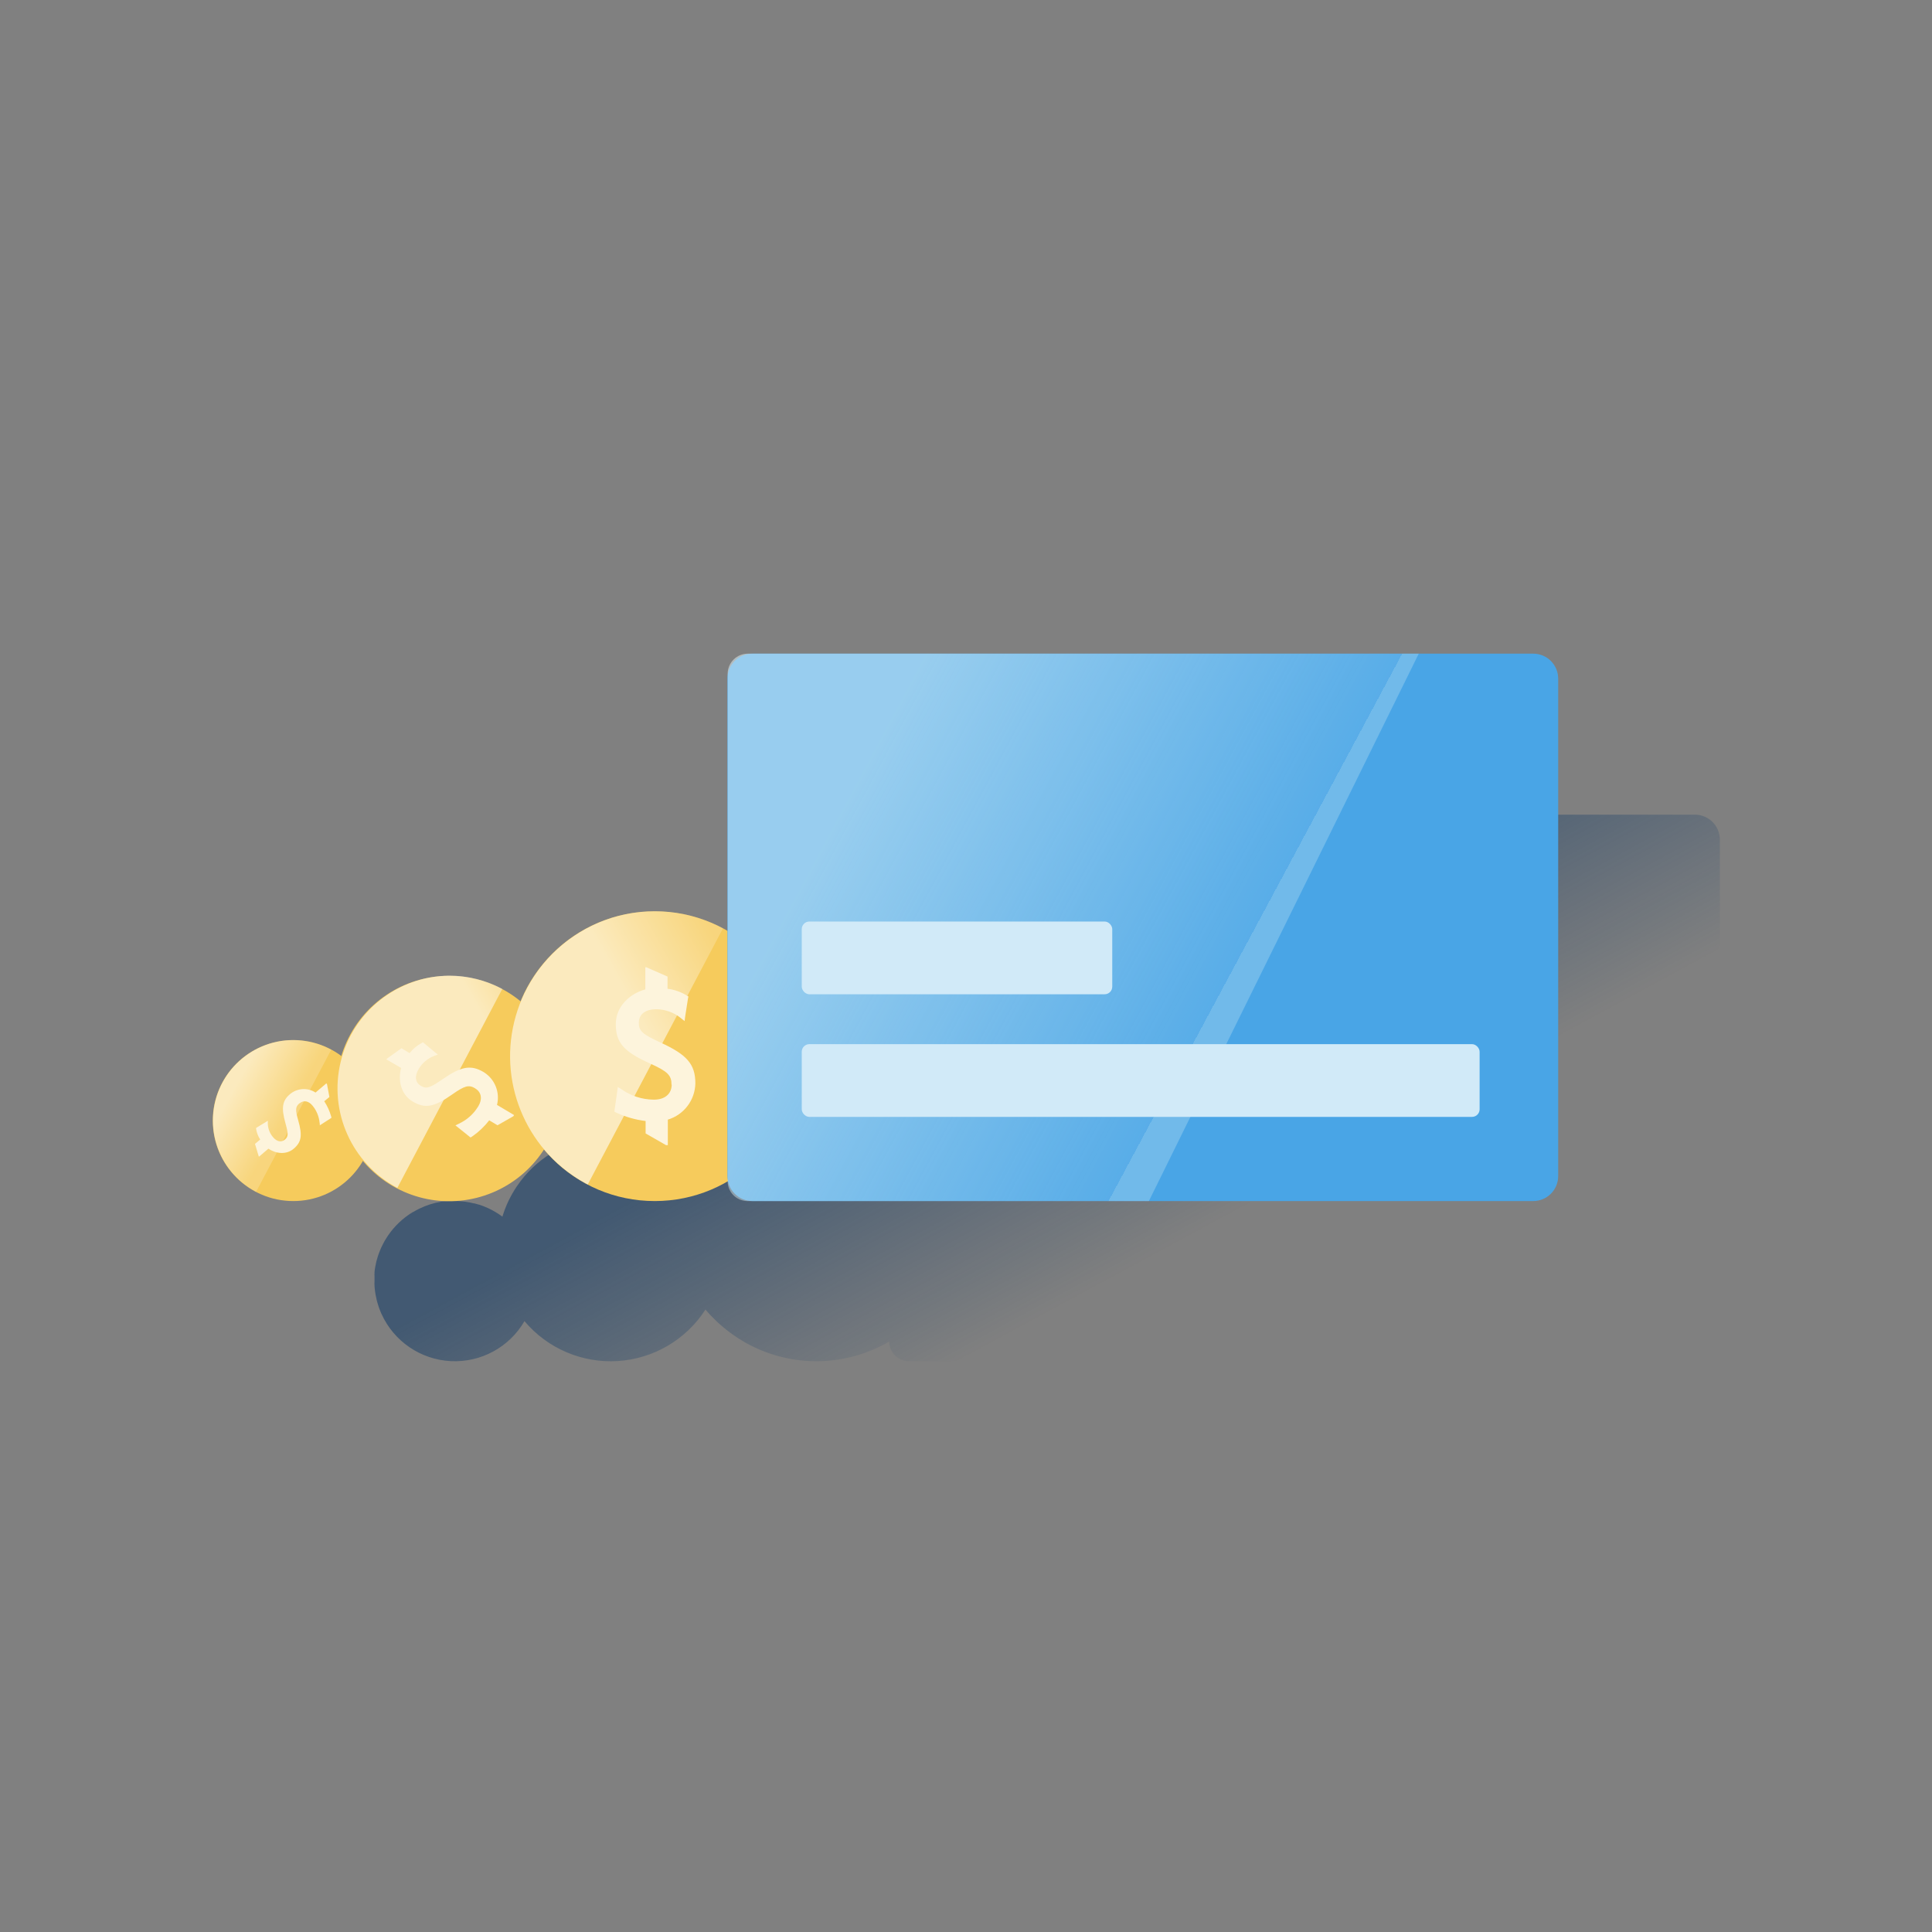 <?xml version="1.0" encoding="UTF-8"?>
<svg width="600px" height="600px" viewBox="0 0 600 600" version="1.1" xmlns="http://www.w3.org/2000/svg" xmlns:xlink="http://www.w3.org/1999/xlink">
    <rect x="0" y="0" width="600" height="600" fill="#808080" stroke="none"/>
    <title>deposit_into_account_dollar</title>
    <defs>
        <linearGradient x1="24.421%" y1="28.15%" x2="61.172%" y2="53.246%" id="linearGradient-1">
            <stop stop-color="#FFFFFF" stop-opacity="0.6" offset="0%"></stop>
            <stop stop-color="#FFFFFF" stop-opacity="0.2" offset="100%"></stop>
        </linearGradient>
        <linearGradient x1="39.869%" y1="41.633%" x2="69.774%" y2="64.483%" id="linearGradient-2">
            <stop stop-color="#043263" stop-opacity="0.5" offset="1%"></stop>
            <stop stop-color="#043263" stop-opacity="0" offset="100%"></stop>
        </linearGradient>
        <linearGradient x1="24.423%" y1="-74.116%" x2="61.056%" y2="-99.211%" id="linearGradient-3">
            <stop stop-color="#FFFFFF" stop-opacity="0.6" offset="0%"></stop>
            <stop stop-color="#FFFFFF" stop-opacity="0.2" offset="100%"></stop>
        </linearGradient>
        <linearGradient x1="24.42%" y1="-16.71%" x2="61.174%" y2="-41.81%" id="linearGradient-4">
            <stop stop-color="#FFFFFF" stop-opacity="0.6" offset="0%"></stop>
            <stop stop-color="#FFFFFF" stop-opacity="0.2" offset="100%"></stop>
        </linearGradient>
        <linearGradient x1="14.211%" y1="34.475%" x2="72.474%" y2="59.012%" id="linearGradient-5">
            <stop stop-color="#E7F6F7" offset="0%"></stop>
            <stop stop-color="#E7F6F7" stop-opacity="0.2" offset="100%"></stop>
            <stop stop-color="#E7F6F7" stop-opacity="0.5" offset="100%"></stop>
        </linearGradient>
    </defs>
    <g id="deposit_into_account_dollar" stroke="none" stroke-width="1" fill="none" fill-rule="evenodd">
        <g transform="translate(66, 203)">
            <path d="M50.08,145 C50.08,158.807 38.887,170 25.08,170 C11.273,170 0.08,158.807 0.08,145 C0.08,131.193 11.273,120 25.08,120 L25.08,120 C38.887,120 50.08,131.193 50.08,145" id="Path" fill="#F6CB5C" fill-rule="nonzero"></path>
            <path d="M25.07,120 C13.579,120.033 3.59,127.894 0.858,139.055 C-1.874,150.217 3.354,161.803 13.53,167.14 L36.86,123 C33.237,121.044 29.187,120.014 25.07,120 L25.07,120 Z" id="Path" fill="url(#linearGradient-1)" fill-rule="nonzero"></path>
            <path d="M27,139.63 C25.74,140.7 25.66,141.63 26.61,144.92 C27.97,149.67 27.61,151.69 25.23,153.73 C22.85,155.77 19.53,155.23 17.36,153.73 L14.44,156.21 L14.34,156.09 L13.19,152.25 L14.8,150.89 C14.16,149.902 13.731,148.792 13.54,147.63 L13.54,147.41 L13.54,147.27 L13.67,147.2 L13.87,147.08 L16.39,145.55 L16.85,145.26 L17.17,145.05 L17.17,145.43 L17.17,146 C17.228,147.515 17.788,148.967 18.76,150.13 C20,151.59 21.37,151.85 22.48,150.91 C23.59,149.97 23.56,149.09 22.65,145.84 C21.33,141.07 21.59,138.84 24.16,136.71 C26.404,134.889 29.568,134.723 31.99,136.3 L35.35,133.45 L35.55,133.68 L36.3,137.68 L34.7,139 C35.653,140.458 36.378,142.053 36.85,143.73 L36.91,143.98 L36.91,144.15 L36.8,144.25 L36.6,144.37 L34.07,146 L33.61,146.29 L33.32,146.49 L33.32,146.13 L33.25,145.63 C33.061,143.734 32.324,141.934 31.13,140.45 C29.87,138.86 28.29,138.59 27.04,139.65" id="Path" fill="#FDF4DC" fill-rule="nonzero"></path>
            <path d="M460.16,50 L216.26,50 C214.605,49.989 213.014,50.637 211.836,51.799 C210.658,52.962 209.991,54.545 209.98,56.2 L209.98,56.67 C209.937,57.002 209.913,57.336 209.91,57.67 L209.91,136 C208.73,135.333 207.52,134.703 206.28,134.11 L205.84,133.91 L203.92,133.1 L203.39,132.89 C202.71,132.63 202.02,132.38 201.32,132.15 L200.97,132.04 C200.13,131.77 199.29,131.52 198.43,131.31 L198.37,131.31 C197.57,131.11 196.77,130.94 195.96,130.78 L195.24,130.65 C194.63,130.54 194.02,130.45 193.41,130.36 L192.55,130.25 C191.95,130.18 191.33,130.13 190.72,130.08 L189.93,130.02 C189.06,129.97 188.18,129.94 187.3,129.94 C174.602,129.941 162.5,135.327 154,144.76 C153.52,145.29 153.05,145.84 152.59,146.39 C151.67,147.51 150.81,148.66 150,149.86 C149.587,150.46 149.197,151.07 148.83,151.69 C147.615,153.687 146.558,155.777 145.67,157.94 C144.194,156.731 142.622,155.644 140.97,154.69 C140.63,154.49 140.29,154.32 139.97,154.13 L139.97,154.13 L139.8,154.04 C139.31,153.78 138.8,153.53 138.3,153.3 L138.04,153.17 C136.785,152.599 135.5,152.099 134.19,151.67 L134.1,151.67 C133.47,151.47 132.84,151.29 132.2,151.12 L132.01,151.07 C131.35,150.91 130.7,150.76 130.01,150.64 L130.01,150.64 C127.91,150.24 125.777,150.039 123.64,150.04 L121.39,150.04 L120.54,150.1 L119.54,150.2 L119.09,150.26 C118.632,150.288 118.178,150.352 117.73,150.45 L117.73,150.45 C114.418,150.999 111.204,152.03 108.19,153.51 L108.03,153.59 L106.77,154.24 L105.48,154.99 L105.39,155.04 C101.089,157.645 97.404,161.152 94.59,165.32 L94.48,165.47 C94.23,165.84 93.99,166.23 93.74,166.62 L93.52,167 C93.42,167.16 93.31,167.32 93.22,167.48 L92.91,168.05 L92.64,168.54 L92.12,169.54 C92.03,169.71 91.95,169.88 91.87,170.05 C91.7,170.4 91.54,170.75 91.39,171.11 L91.18,171.62 C91.03,171.98 90.88,172.35 90.74,172.72 C90.68,172.88 90.62,173.05 90.57,173.21 C90.43,173.59 90.3,173.97 90.18,174.35 L90.03,174.84 L90.03,174.84 C89.264,174.272 88.466,173.748 87.64,173.27 L86.91,172.87 L86.91,172.87 L86.79,172.8 L85.72,172.27 L85.53,172.18 C84.634,171.773 83.715,171.416 82.78,171.11 L82.72,171.11 C82.27,170.97 81.82,170.84 81.36,170.73 L81.22,170.73 C80.76,170.61 80.29,170.51 79.82,170.42 L79.82,170.42 C78.319,170.142 76.796,169.998 75.27,169.99 L73.05,169.99 L72.34,170.06 L72,170.06 L71,170.2 L71,170.2 C68.635,170.588 66.341,171.323 64.19,172.38 L64.07,172.44 L63.17,172.91 C62.87,173.07 62.57,173.25 62.27,173.43 L62.19,173.43 C59.12,175.291 56.487,177.791 54.47,180.76 L54.4,180.87 C54.22,181.14 54.04,181.42 53.87,181.7 L53.71,181.97 L53.49,182.31 L53.28,182.72 C53.21,182.83 53.15,182.95 53.08,183.07 C53.01,183.19 52.83,183.55 52.71,183.8 L52.53,184.17 C52.41,184.42 52.3,184.67 52.19,184.92 L52.04,185.29 C51.93,185.55 51.83,185.81 51.73,186.07 L51.6,186.42 C51.5,186.7 51.41,186.97 51.32,187.24 C51.278,187.354 51.244,187.471 51.22,187.59 C51.127,187.87 51.047,188.15 50.98,188.43 L50.89,188.77 C50.82,189.06 50.76,189.34 50.7,189.63 C50.712,189.755 50.684,189.882 50.62,189.99 L50.47,190.83 L50.41,191.23 C50.391,191.505 50.358,191.779 50.31,192.05 C50.327,192.2 50.327,192.35 50.31,192.5 C50.285,192.753 50.285,193.007 50.31,193.26 L50.31,195 C50.285,195.413 50.285,195.827 50.31,196.24 C50.36,196.65 50.31,196.8 50.37,197.07 L50.46,197.89 L50.58,198.74 C50.593,198.917 50.627,199.091 50.68,199.26 C50.78,199.81 50.9,200.36 51.03,200.9 L51.14,201.31 C51.22,201.6 51.3,201.88 51.39,202.16 C51.48,202.44 51.52,202.58 51.59,202.79 L51.83,203.48 C52,203.92 52.17,204.36 52.36,204.79 C52.36,204.88 52.45,204.97 52.49,205.07 C56.357,213.594 64.66,219.244 74.008,219.711 C83.356,220.179 92.182,215.385 96.88,207.29 C104.036,215.792 114.804,220.39 125.894,219.679 C136.983,218.969 147.077,213.035 153.09,203.69 L153.43,204.08 L153.82,204.53 L154.63,205.42 L154.96,205.76 C155.54,206.37 156.13,206.95 156.73,207.52 L156.88,207.66 L157.88,208.55 L158.15,208.79 C159.2,209.7 160.3,210.56 161.43,211.36 L161.65,211.52 C162.82,212.34 164.02,213.11 165.27,213.83 L165.42,213.92 C165.85,214.15 166.27,214.39 166.7,214.61 L166.7,214.61 C180.391,221.789 196.814,221.411 210.16,213.61 C210.16,215.237 210.808,216.796 211.96,217.945 C213.112,219.093 214.673,219.735 216.3,219.73 L460.36,219.73 C464.625,219.73 468.088,216.285 468.11,212.02 L468.11,57.71 C468.099,55.655 467.273,53.688 465.812,52.242 C464.351,50.796 462.375,49.989 460.32,50 L460.16,50 Z" id="Path" fill="url(#linearGradient-2)" fill-rule="nonzero"></path>
            <path d="M108.51,135 C108.53,149.161 100.016,161.938 86.939,167.371 C73.862,172.805 58.799,169.822 48.779,159.816 C38.759,149.81 35.755,134.752 41.169,121.668 C46.584,108.583 59.349,100.05 73.51,100.05 L73.51,100.05 C92.82,100.05 108.482,115.69 108.51,135" id="Path" fill="#F6CB5C" fill-rule="nonzero"></path>
            <path d="M73.53,100 C57.512,100.131 43.627,111.12 39.82,126.679 C36.012,142.238 43.253,158.397 57.4,165.91 L90,104.12 C84.933,101.411 79.276,99.995 73.53,100 L73.53,100 Z" id="Path" fill="url(#linearGradient-3)" fill-rule="nonzero"></path>
            <path d="M81.59,135 C79.59,133.82 78.36,134.14 74.42,136.9 C68.76,140.9 65.93,141.33 62.15,139.08 C58.37,136.83 57.57,132.24 58.58,128.67 L54,126 L54.11,125.82 L58.67,122.55 L61.2,124.06 C62.216,122.766 63.49,121.697 64.94,120.92 L65.21,120.77 L65.39,120.69 L65.55,120.84 L65.79,121.05 L68.96,123.69 L69.56,124.16 L69.98,124.48 L69.49,124.68 L68.77,124.95 C66.791,125.717 65.125,127.126 64.04,128.95 C62.67,131.25 62.95,133.18 64.7,134.22 C66.45,135.26 67.6,134.82 71.48,132.14 C77.19,128.21 80.19,127.56 84.24,129.97 C87.674,132.107 89.335,136.217 88.35,140.14 L93.65,143.29 L93.43,143.66 L88.51,146.46 L85.93,144.93 C84.439,146.856 82.662,148.543 80.66,149.93 L80.35,150.12 L80.15,150.25 L79.97,150.14 L79.72,149.93 L76.42,147.28 L75.83,146.8 L75.44,146.52 L75.89,146.28 L76.51,145.97 C78.931,144.855 80.975,143.059 82.39,140.8 C83.93,138.42 83.56,136.2 81.59,135.03" id="Path" fill="#FDF4DC" fill-rule="nonzero"></path>
            <path d="M182.33,125 C182.33,149.853 162.183,170 137.33,170 C112.477,170 92.33,149.853 92.33,125 C92.33,100.147 112.477,80 137.33,80 L137.33,80 C162.183,80 182.33,100.147 182.33,125" id="Path" fill="#F6CB5C" fill-rule="nonzero"></path>
            <path d="M137.3,80 C116.611,80.053 98.623,94.206 93.705,114.302 C88.786,134.398 98.204,155.258 116.53,164.86 L158.53,85.31 C151.999,81.817 144.706,79.992 137.3,80 Z" id="Path" fill="url(#linearGradient-4)" fill-rule="nonzero"></path>
            <path d="M142.55,133.9 C142.55,130.9 141.38,129.76 135.73,127.21 C127.63,123.56 125.24,120.73 125.24,115.07 C125.24,109.41 129.8,105.5 134.41,104.27 L134.41,97.38 L134.69,97.38 L141.31,100.28 L141.31,104.07 C143.41,104.337 145.43,105.043 147.24,106.14 L147.58,106.34 L147.79,106.49 L147.73,106.76 L147.65,107.17 L146.83,112.41 L146.69,113.41 L146.62,114.1 L146.07,113.68 L145.3,113.06 C143.16,111.371 140.516,110.448 137.79,110.44 C134.34,110.44 132.39,112.03 132.39,114.64 C132.39,117.25 133.63,118.24 139.15,120.78 C147.25,124.51 149.95,127.41 149.95,133.47 C149.84,138.675 146.386,143.215 141.4,144.71 L141.4,152.64 L140.85,152.64 L134.5,149 L134.5,145.14 C131.386,144.76 128.35,143.899 125.5,142.59 L125.09,142.39 L124.82,142.24 L124.82,142 L124.88,141.59 L125.65,136.19 L125.78,135.19 L125.85,134.57 L126.4,134.91 L127.16,135.39 C129.985,137.34 133.318,138.421 136.75,138.5 C140.4,138.63 142.6,136.77 142.6,133.81" id="Path" fill="#FDF4DC" fill-rule="nonzero"></path>
            <path d="M167.65,0 L410.16,0 C414.425,0 417.888,3.445 417.91,7.71 L417.91,162.29 C417.888,166.555 414.425,170 410.16,170 L167.65,170 C163.389,169.995 159.932,166.551 159.91,162.29 L159.91,7.71 C159.905,5.67 160.71,3.712 162.148,2.266 C163.587,0.821 165.54,0.005 167.58,0 L167.65,0 Z" id="Path" fill="#49A5E6" fill-rule="nonzero"></path>
            <path d="M166.18,170 L290.8,170 L374.61,-0 L166.26,-0 C164.605,-0.011 163.014,0.637 161.836,1.799 C160.658,2.962 159.991,4.545 159.98,6.2 L159.98,6.2 L159.98,6.2 L159.98,163.68 C159.934,165.315 160.542,166.9 161.667,168.086 C162.793,169.272 164.345,169.961 165.98,170 L166.18,170 Z" id="Path" fill="url(#linearGradient-5)" opacity="0.5"></path>
            <rect id="Rectangle" fill="#D1EAF8" fill-rule="nonzero" x="182.99" y="83.19" width="96.43" height="22.59" rx="2.36"></rect>
            <rect id="Rectangle" fill="#D1EAF8" fill-rule="nonzero" x="182.99" y="121.27" width="210.52" height="22.59" rx="2.36"></rect>
        </g>
    </g>
</svg>